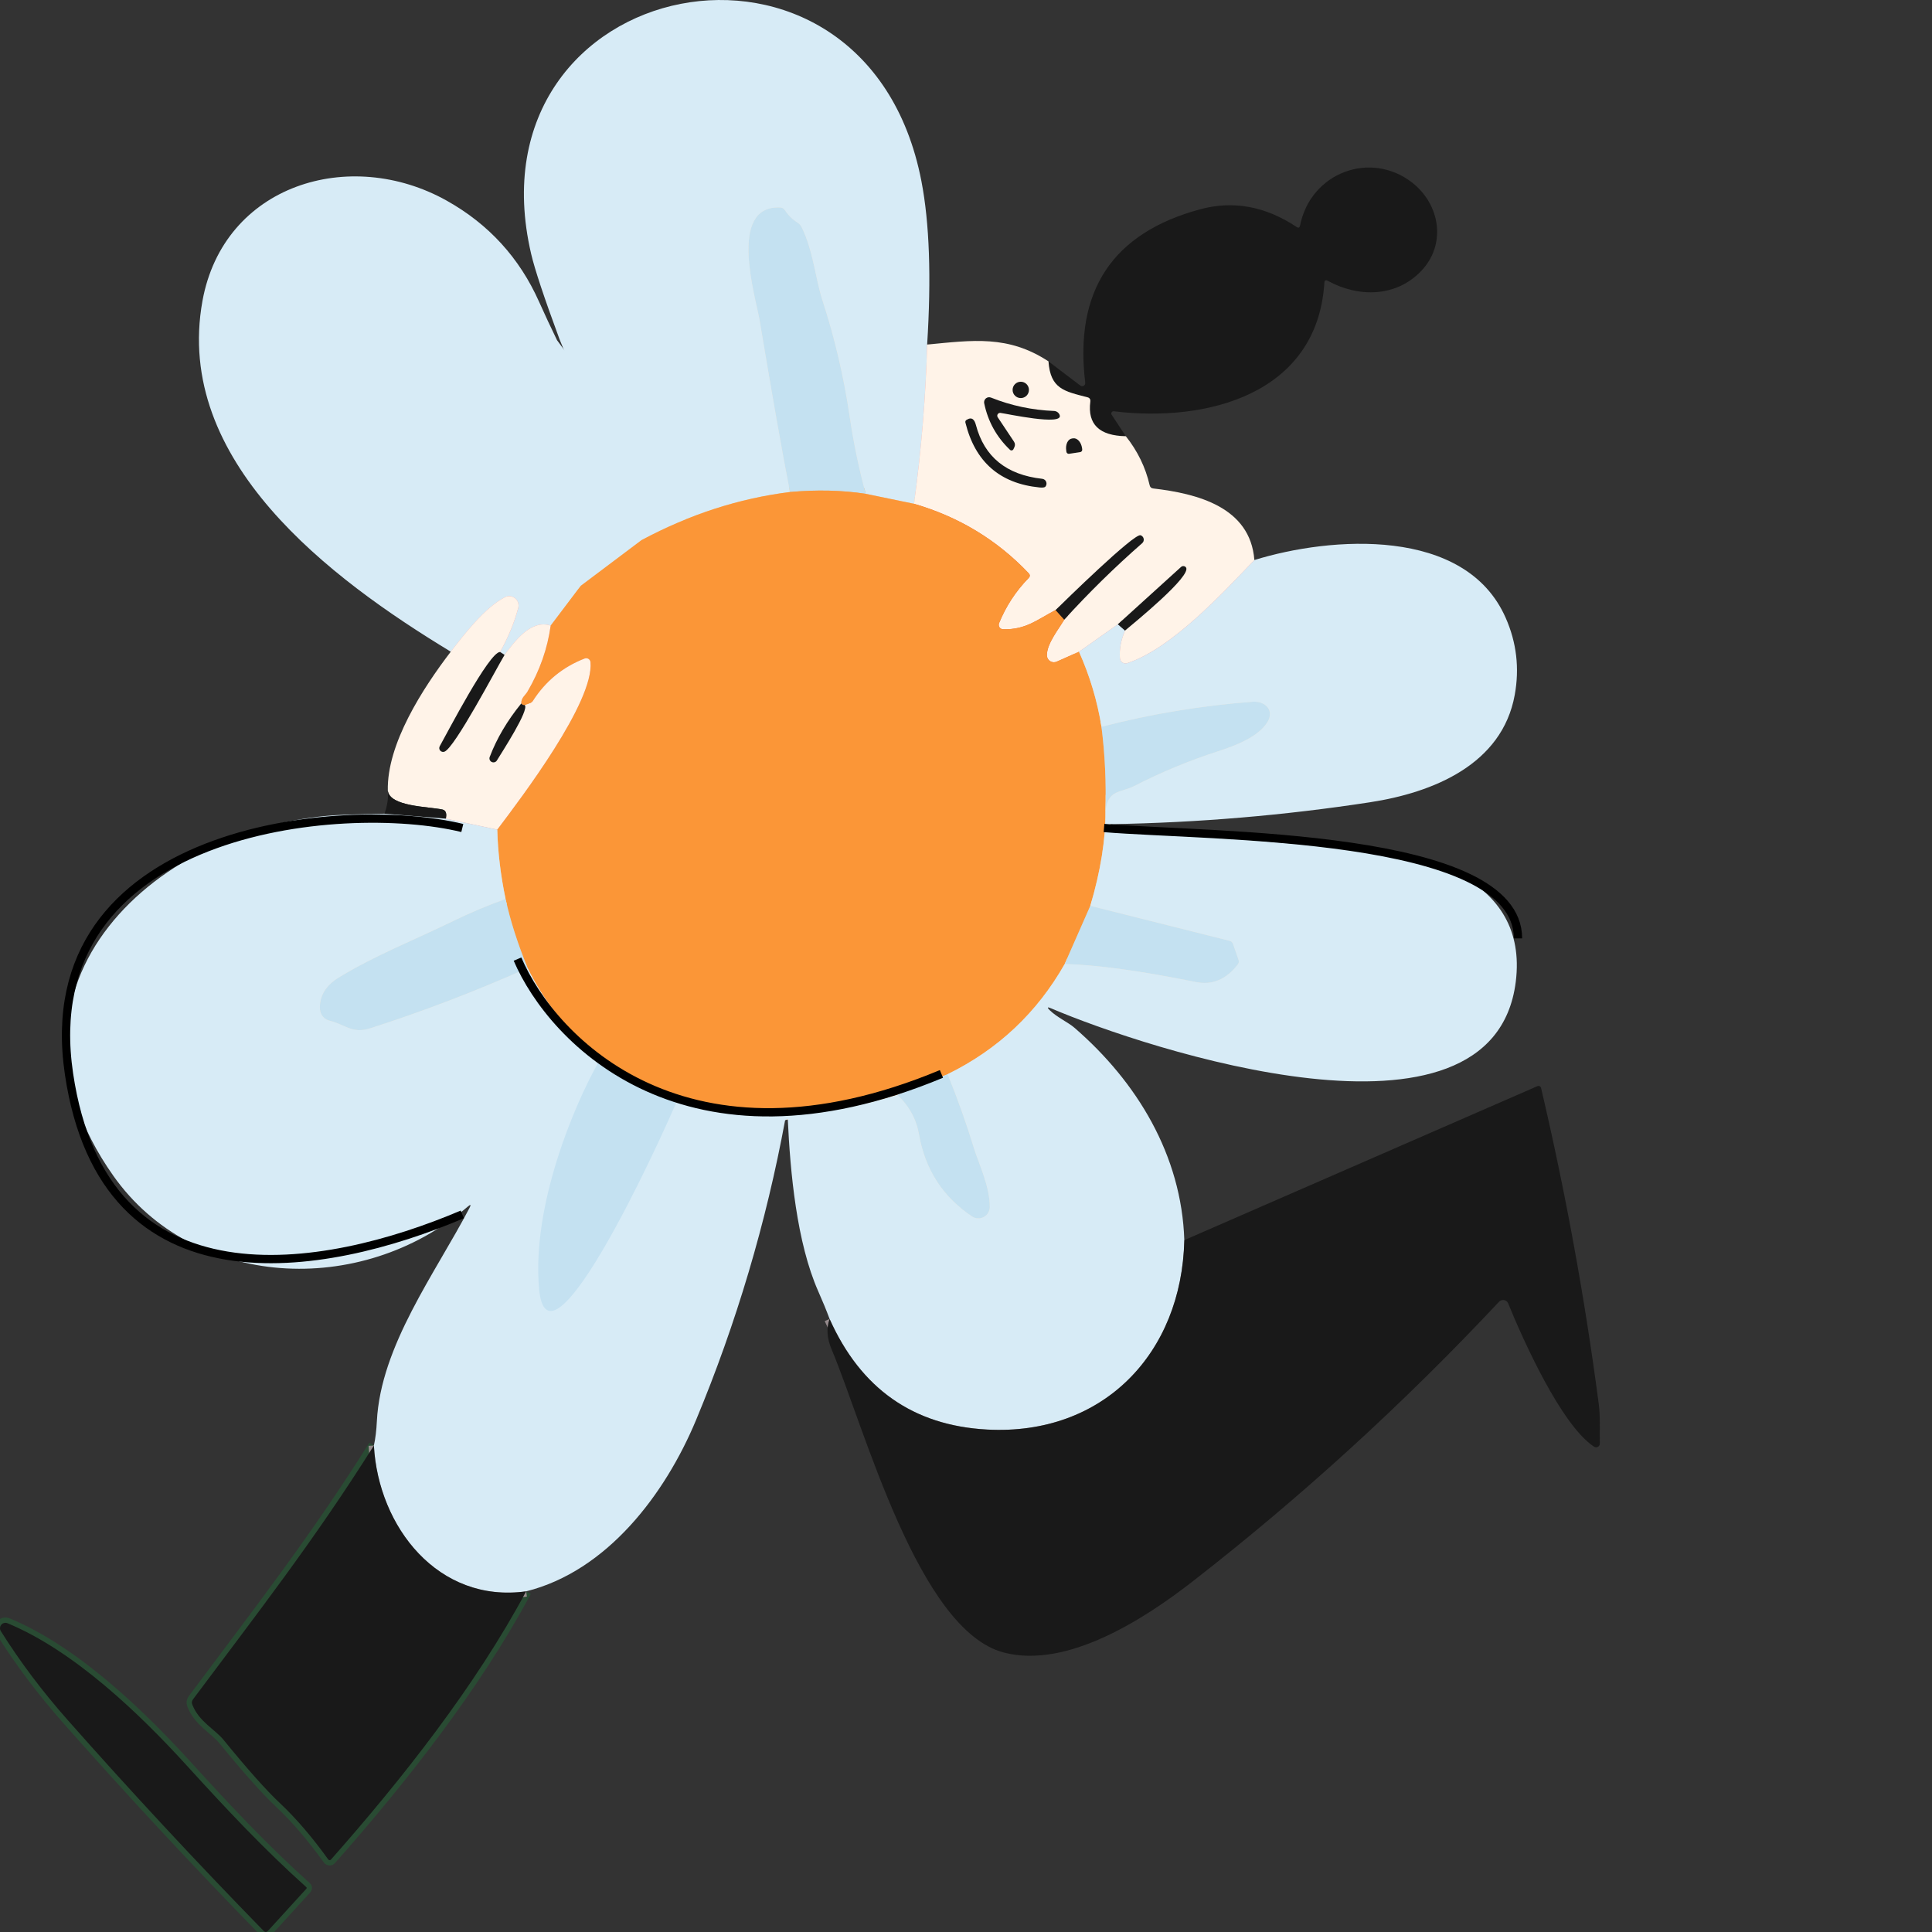 <?xml version="1.0" encoding="UTF-8"?> <svg xmlns="http://www.w3.org/2000/svg" width="140" height="140" viewBox="0 0 140 140" fill="none"><rect x="0" y="0" width="140" height="140" fill="#333333" stroke="none"/> <g clip-path="url(#clip0_2615_11353)"> <path d="M27.093 104.749C22.743 111.674 18.511 117.072 13.988 123.139C13.897 123.257 13.88 123.386 13.937 123.524C14.41 124.75 15.552 125.291 16.199 126.077C17.952 128.225 19.311 129.751 20.278 130.656C21.445 131.752 22.615 133.115 23.787 134.744C23.799 134.759 23.813 134.771 23.83 134.78C23.847 134.789 23.865 134.794 23.884 134.795C23.903 134.796 23.921 134.792 23.938 134.785C23.955 134.778 23.97 134.766 23.982 134.752C29.122 128.939 34.458 122.175 38.127 115.314" stroke="#294B33" stroke-width="0.773"></path> <path d="M67.184 24.969C67.085 28.735 66.768 32.58 66.232 36.506" stroke="#EF9F9D" stroke-width="0.773"></path> <path d="M66.234 36.507L62.738 35.784" stroke="#EDC79E" stroke-width="0.773"></path> <path d="M62.736 35.783C62.237 33.946 61.849 32.076 61.569 30.173C61.147 27.304 60.487 24.493 59.591 21.739C59.088 20.183 58.931 18.163 58.086 16.455C58.022 16.325 57.924 16.215 57.803 16.138C57.428 15.904 57.121 15.602 56.881 15.233C56.799 15.109 56.685 15.043 56.539 15.034C52.691 14.852 54.771 21.579 55.038 23.172C55.985 28.823 56.72 32.983 57.245 35.652" stroke="#F8EAD9" stroke-width="0.773"></path> <path d="M57.246 35.653C53.551 36.115 49.964 37.276 46.486 39.136" stroke="#EDC79E" stroke-width="0.773"></path> <path d="M62.736 35.784C61.028 35.522 59.197 35.478 57.244 35.653" stroke="#E5B277" stroke-width="0.773"></path> <path d="M90.896 40.582C88.546 43.034 84.902 46.991 81.693 48.052C81.633 48.072 81.57 48.079 81.508 48.071C81.446 48.062 81.386 48.04 81.334 48.005C81.282 47.971 81.238 47.925 81.206 47.87C81.175 47.816 81.156 47.755 81.152 47.693C81.101 47.053 81.225 46.386 81.524 45.693" stroke="#EF9F9D" stroke-width="0.773"></path> <path d="M81.524 45.693C82.099 45.207 86.432 41.694 85.933 41.106C85.912 41.081 85.886 41.061 85.856 41.047C85.827 41.032 85.795 41.023 85.762 41.022C85.73 41.02 85.697 41.024 85.666 41.035C85.635 41.046 85.607 41.063 85.582 41.085L81.004 45.237" stroke="#FFF3E8" stroke-width="0.773"></path> <path d="M81.005 45.236L78.189 47.228" stroke="#EF9F9D" stroke-width="0.773"></path> <path d="M78.189 47.228L76.574 47.947C76.496 47.981 76.41 47.996 76.326 47.989C76.24 47.981 76.158 47.952 76.087 47.905C76.016 47.857 75.958 47.792 75.918 47.716C75.878 47.64 75.858 47.555 75.859 47.469C75.876 46.611 76.709 45.604 77.119 44.903" stroke="#DD673C" stroke-width="0.773"></path> <path d="M77.12 44.903C78.89 42.955 80.772 41.108 82.768 39.36C82.813 39.321 82.846 39.27 82.865 39.214C82.884 39.157 82.887 39.097 82.875 39.038C82.863 38.98 82.836 38.926 82.796 38.882C82.757 38.837 82.706 38.804 82.65 38.785C82.18 38.633 77.132 43.575 76.494 44.205" stroke="#FFF3E8" stroke-width="0.773"></path> <path d="M76.493 44.205C75.157 44.898 74.354 45.638 72.688 45.6C72.636 45.599 72.584 45.586 72.538 45.56C72.493 45.535 72.454 45.499 72.425 45.455C72.396 45.411 72.378 45.361 72.373 45.309C72.368 45.257 72.376 45.205 72.396 45.156C72.898 43.925 73.612 42.834 74.54 41.884C74.65 41.771 74.65 41.656 74.54 41.537C72.243 39.122 69.474 37.445 66.232 36.507" stroke="#DD673C" stroke-width="0.773"></path> <path d="M76.494 44.205L77.12 44.903" stroke="#82522B" stroke-width="0.773"></path> <path d="M78.189 47.228C78.97 48.97 79.513 50.782 79.817 52.664" stroke="#EDC79E" stroke-width="0.773"></path> <path d="M79.816 52.665C80.07 54.663 80.166 56.713 80.104 58.816" stroke="#E5B277" stroke-width="0.773"></path> <path d="M80.105 58.816C80.119 60.842 79.754 63.117 79.01 65.639" stroke="#EDC79E" stroke-width="0.773"></path> <path d="M79.008 65.639L77.152 69.854" stroke="#E5B277" stroke-width="0.773"></path> <path d="M77.153 69.854C75.149 73.385 72.321 76.047 68.668 77.84" stroke="#EDC79E" stroke-width="0.773"></path> <path d="M68.668 77.84L65.016 79.332" stroke="#E5B277" stroke-width="0.773"></path> <path d="M65.016 79.332C62.321 80.169 59.666 80.646 57.051 80.761" stroke="#EDC79E" stroke-width="0.773"></path> <path d="M57.05 80.761C54.189 80.863 51.358 80.467 48.557 79.573" stroke="#EDC79E" stroke-width="0.773"></path> <path d="M48.557 79.573L43.924 77.058" stroke="#E5B277" stroke-width="0.773"></path> <path d="M43.923 77.058C41.445 75.124 39.549 72.82 38.232 70.146" stroke="#EDC79E" stroke-width="0.773"></path> <path d="M38.233 70.146C37.503 68.359 36.97 66.69 36.635 65.14" stroke="#E5B277" stroke-width="0.773"></path> <path d="M36.636 65.14C36.275 63.413 36.075 61.738 36.035 60.118" stroke="#EDC79E" stroke-width="0.773"></path> <path d="M36.035 60.118C37.811 57.767 43.053 50.864 42.791 47.98C42.786 47.932 42.771 47.886 42.745 47.845C42.72 47.804 42.685 47.77 42.644 47.745C42.603 47.719 42.557 47.704 42.509 47.699C42.461 47.695 42.413 47.701 42.368 47.718C40.781 48.333 39.529 49.36 38.61 50.8C38.536 50.916 38.343 51.014 38.031 51.096" stroke="#DD673C" stroke-width="0.773"></path> <path d="M38.03 51.096C37.942 51.116 37.855 51.078 37.768 50.982" stroke="#82522B" stroke-width="0.773"></path> <path d="M37.768 50.982C37.768 50.546 38.063 50.39 38.224 50.115C39.112 48.599 39.671 47.005 39.903 45.334" stroke="#DD673C" stroke-width="0.773"></path> <path d="M85.819 89.864C85.637 98.074 79.934 104.039 71.53 103.591C66.18 103.303 62.376 100.631 60.115 95.575" stroke="#958A8C" stroke-width="0.773"></path> <path d="M57.085 81.087C57.051 81.016 57.04 80.908 57.051 80.761" stroke="#D7EBF6" stroke-width="0.773"></path> <path d="M65.016 79.332C65.872 80.13 66.4 81.091 66.597 82.216C67.045 84.758 68.325 86.735 70.435 88.147C70.559 88.23 70.703 88.278 70.852 88.286C71.001 88.294 71.149 88.261 71.281 88.192C71.413 88.123 71.524 88.019 71.602 87.892C71.68 87.765 71.723 87.62 71.725 87.471C71.738 85.995 70.892 84.228 70.588 83.239C70.038 81.435 69.398 79.635 68.668 77.84" stroke="#F8EAD9" stroke-width="0.773"></path> <path d="M77.152 69.854C79.523 69.922 82.686 70.357 86.643 71.16C87.844 71.406 88.863 70.979 89.7 69.879C89.776 69.781 89.793 69.672 89.751 69.554L89.345 68.391C89.305 68.279 89.227 68.207 89.108 68.176L79.008 65.639" stroke="#F8EAD9" stroke-width="0.773"></path> <path d="M80.104 58.816C80.277 57.188 81.19 57.471 82.197 56.956C84.155 55.952 86.179 55.114 88.267 54.44C89.65 53.996 91.18 53.371 91.831 52.347C92.377 51.489 91.7 50.783 90.762 50.851C87.044 51.133 83.396 51.737 79.816 52.665" stroke="#F8EAD9" stroke-width="0.773"></path> <path d="M81.004 45.236L81.524 45.693" stroke="#958A8C" stroke-width="0.773"></path> <path d="M42.084 42.446L39.902 45.334" stroke="#EDC79E" stroke-width="0.773"></path> <path d="M39.904 45.334C38.425 44.839 37.199 46.627 36.565 47.456" stroke="#EF9F9D" stroke-width="0.773"></path> <path d="M36.562 47.456L36.232 47.245" stroke="#958A8C" stroke-width="0.773"></path> <path d="M36.232 47.245C36.83 46.182 37.269 45.118 37.551 44.053C37.585 43.926 37.581 43.792 37.54 43.667C37.499 43.542 37.423 43.432 37.32 43.349C37.217 43.267 37.093 43.217 36.962 43.205C36.831 43.192 36.7 43.218 36.583 43.279C35.095 44.057 33.658 45.951 32.664 47.224" stroke="#EF9F9D" stroke-width="0.773"></path> <path d="M36.636 65.14C35.347 65.602 34.09 66.132 32.864 66.73C30.053 68.104 27.183 69.216 24.511 70.856C23.657 71.38 23.107 72.175 23.188 73.156C23.203 73.347 23.279 73.528 23.404 73.672C23.528 73.817 23.695 73.919 23.881 73.963C25.022 74.242 25.521 74.936 26.819 74.517C30.683 73.28 34.488 71.823 38.234 70.146" stroke="#F8EAD9" stroke-width="0.773"></path> <path d="M38.128 115.314C31.761 116.202 27.415 110.646 27.094 104.749" stroke="#958A8C" stroke-width="0.773"></path> <path d="M36.233 47.245C35.434 47.262 32.432 53.07 31.866 54.072C31.838 54.122 31.826 54.18 31.831 54.237C31.837 54.294 31.86 54.348 31.898 54.391C31.935 54.434 31.985 54.465 32.041 54.479C32.096 54.493 32.155 54.49 32.208 54.47C32.965 54.17 35.916 48.538 36.563 47.456" stroke="#FFF3E8" stroke-width="0.773"></path> <path d="M37.767 50.982C36.758 52.222 36.001 53.503 35.497 54.825C35.463 54.894 35.457 54.975 35.482 55.048C35.507 55.121 35.56 55.182 35.63 55.216C35.7 55.25 35.78 55.255 35.853 55.23C35.926 55.205 35.987 55.152 36.021 55.083C36.393 54.474 38.355 51.455 38.029 51.096" stroke="#FFF3E8" stroke-width="0.773"></path> <path d="M36.033 60.118L32.309 59.323" stroke="#EF9F9D" stroke-width="0.773"></path> <path d="M22.202 136.756C19.107 133.979 16.398 131.087 13.599 128.009C10.081 124.133 5.33 119.605 0.544 117.626C0.467 117.594 0.381 117.588 0.3 117.607C0.218 117.627 0.146 117.673 0.092 117.737C0.038 117.801 0.006 117.881 0.001 117.964C-0.005 118.048 0.017 118.131 0.062 118.201C1.454 120.419 3.075 122.573 4.924 124.661C9.515 129.853 14.24 134.937 19.099 139.914C19.209 140.03 19.317 140.028 19.424 139.91L22.206 136.858C22.219 136.843 22.225 136.824 22.224 136.805C22.223 136.786 22.215 136.769 22.202 136.756Z" stroke="#294B33" stroke-width="0.773"></path> <path d="M74.561 28.254C74.561 28.097 74.498 27.947 74.387 27.836C74.276 27.725 74.126 27.662 73.969 27.662C73.812 27.662 73.661 27.725 73.55 27.836C73.439 27.947 73.377 28.097 73.377 28.254C73.377 28.411 73.439 28.562 73.55 28.673C73.661 28.784 73.812 28.846 73.969 28.846C74.126 28.846 74.276 28.784 74.387 28.673C74.498 28.562 74.561 28.411 74.561 28.254Z" stroke="#FFF3E8" stroke-width="0.773"></path> <path d="M72.494 29.92C72.938 29.975 77.069 30.88 76.79 30.081C76.76 29.995 76.705 29.92 76.631 29.867C76.558 29.813 76.47 29.783 76.38 29.78C74.799 29.718 73.276 29.396 71.814 28.812C71.752 28.787 71.685 28.778 71.619 28.788C71.553 28.799 71.492 28.826 71.441 28.869C71.39 28.912 71.351 28.968 71.33 29.031C71.308 29.094 71.305 29.162 71.319 29.227C71.593 30.546 72.215 31.669 73.188 32.596C73.206 32.613 73.227 32.626 73.251 32.633C73.275 32.64 73.3 32.641 73.324 32.636C73.349 32.632 73.372 32.622 73.391 32.606C73.411 32.591 73.427 32.572 73.437 32.549L73.505 32.406C73.57 32.265 73.56 32.13 73.475 32L72.3 30.237C72.278 30.205 72.266 30.167 72.265 30.129C72.264 30.09 72.274 30.052 72.295 30.018C72.315 29.985 72.345 29.958 72.38 29.941C72.416 29.923 72.455 29.916 72.494 29.92Z" stroke="#FFF3E8" stroke-width="0.773"></path> <path d="M75.529 34.697C72.931 34.41 71.327 33.109 70.718 30.795C70.621 30.427 70.439 30.173 70.038 30.427C69.965 30.475 69.938 30.54 69.957 30.622C70.659 33.468 72.448 35.035 75.322 35.323C75.556 35.345 75.7 35.325 75.754 35.264C75.793 35.216 75.82 35.158 75.83 35.096C75.84 35.035 75.833 34.972 75.81 34.914C75.787 34.856 75.749 34.805 75.7 34.767C75.65 34.729 75.591 34.705 75.529 34.697Z" stroke="#FFF3E8" stroke-width="0.773"></path> <path d="M77.475 32.883L78.278 32.761C78.322 32.754 78.362 32.729 78.389 32.693C78.416 32.657 78.428 32.611 78.421 32.566L78.409 32.465C78.393 32.362 78.364 32.262 78.323 32.171C78.282 32.08 78.23 32 78.169 31.934C78.109 31.869 78.041 31.82 77.971 31.791C77.9 31.762 77.828 31.752 77.758 31.763L77.673 31.776C77.533 31.798 77.411 31.901 77.334 32.063C77.257 32.225 77.232 32.431 77.263 32.638L77.276 32.74C77.279 32.762 77.287 32.784 77.299 32.803C77.311 32.823 77.327 32.84 77.345 32.853C77.364 32.866 77.385 32.876 77.407 32.881C77.429 32.886 77.452 32.887 77.475 32.883Z" stroke="#FFF3E8" stroke-width="0.773"></path> <path d="M67.185 24.969C67.086 28.735 66.769 32.58 66.234 36.507L62.737 35.784C62.239 33.946 61.85 32.076 61.571 30.174C61.148 27.304 60.488 24.493 59.592 21.739C59.089 20.184 58.932 18.163 58.087 16.455C58.023 16.325 57.925 16.215 57.804 16.138C57.429 15.904 57.122 15.602 56.882 15.233C56.8 15.109 56.686 15.043 56.54 15.034C52.693 14.853 54.773 21.579 55.039 23.173C55.986 28.823 56.721 32.983 57.246 35.653C53.551 36.115 49.964 37.276 46.486 39.136L40.547 24.589C39.436 21.584 38.75 19.52 38.488 18.395C33.744 -1.948 62.729 -7.82 66.77 13.132C67.354 16.159 67.492 20.105 67.185 24.969Z" fill="#D7EBF6"></path> <path d="M81.582 31.611C79.652 31.577 78.794 30.74 79.008 29.1C79.028 28.933 78.957 28.829 78.796 28.787C77.139 28.36 76.112 28.191 75.977 26.187L78.281 27.937C78.316 27.964 78.358 27.98 78.401 27.983C78.445 27.986 78.489 27.976 78.528 27.955C78.566 27.933 78.597 27.901 78.617 27.861C78.637 27.822 78.645 27.778 78.64 27.734C77.834 21.066 80.616 16.875 86.985 15.161C89.375 14.519 91.699 14.947 93.957 16.446C94.092 16.537 94.175 16.503 94.206 16.345C94.975 12.502 99.3 10.896 102.31 13.216C104.361 14.802 104.826 17.694 102.995 19.626C101.19 21.532 98.468 21.579 96.223 20.353C96.065 20.268 95.98 20.315 95.969 20.492C95.453 28.58 87.433 30.63 80.712 29.802C80.68 29.798 80.649 29.803 80.621 29.817C80.593 29.831 80.569 29.852 80.553 29.879C80.537 29.905 80.528 29.936 80.528 29.967C80.529 29.998 80.538 30.029 80.555 30.055L81.582 31.611Z" fill="#191919"></path> <path d="M40.365 24.652C42.576 27.612 52.69 41.635 52.972 42.539C53.144 43.097 53.224 43.608 53.213 44.07C53.21 44.132 53.221 44.195 53.244 44.253C53.268 44.311 53.303 44.364 53.348 44.408C53.616 44.676 53.76 44.996 53.779 45.368C53.785 45.483 53.761 45.49 53.708 45.389C53.674 45.321 53.634 45.268 53.589 45.228C53.574 45.213 53.552 45.203 53.528 45.201C53.505 45.198 53.482 45.203 53.464 45.215C53.446 45.227 53.435 45.244 53.433 45.263C53.431 45.282 53.438 45.302 53.454 45.317C53.809 45.771 53.758 46.148 53.302 46.45C53.224 46.502 53.13 46.525 53.037 46.514C52.944 46.503 52.858 46.459 52.794 46.391C52.031 45.573 51.291 44.91 50.575 44.4C49.573 43.694 48.131 42.298 46.66 41.986C45.257 41.69 42.83 42.315 43.633 44.349C44.026 45.355 44.242 46.188 45.071 46.953C47.827 49.515 39.327 39.977 42.086 42.446L39.904 45.334C38.425 44.839 37.199 46.627 36.565 47.456L36.235 47.245C36.832 46.182 37.272 45.118 37.554 44.053C37.588 43.926 37.584 43.792 37.543 43.667C37.502 43.542 37.425 43.432 37.323 43.349C37.22 43.267 37.096 43.217 36.965 43.205C36.834 43.192 36.702 43.218 36.586 43.279C35.098 44.057 33.66 45.951 32.667 47.224C23.911 41.922 12.573 33.408 14.67 21.811C16.2 13.377 25.344 10.608 32.371 14.54C35.415 16.245 37.645 18.687 39.063 21.866C39.483 22.805 39.917 23.733 40.365 24.652Z" fill="#D7EBF6"></path> <path d="M62.736 35.784C61.028 35.522 59.198 35.478 57.245 35.653C56.72 32.984 55.985 28.824 55.038 23.173C54.771 21.579 52.691 14.853 56.539 15.034C56.685 15.043 56.799 15.109 56.881 15.233C57.121 15.602 57.428 15.904 57.803 16.138C57.924 16.215 58.022 16.325 58.086 16.455C58.931 18.163 59.088 20.184 59.591 21.739C60.487 24.493 61.147 27.305 61.569 30.174C61.849 32.076 62.237 33.946 62.736 35.784Z" fill="#C4E1F1"></path> <path d="M75.977 26.187C76.112 28.191 77.14 28.36 78.797 28.787C78.958 28.829 79.028 28.933 79.008 29.1C78.794 30.74 79.652 31.577 81.583 31.611C82.437 32.688 83.012 33.871 83.308 35.162C83.339 35.3 83.423 35.378 83.561 35.395C86.732 35.763 90.605 36.731 90.896 40.582C88.546 43.034 84.902 46.991 81.693 48.052C81.633 48.072 81.57 48.079 81.508 48.071C81.446 48.063 81.386 48.04 81.334 48.006C81.282 47.971 81.238 47.925 81.207 47.87C81.175 47.816 81.156 47.755 81.152 47.693C81.101 47.053 81.225 46.386 81.524 45.693C82.099 45.207 86.432 41.694 85.933 41.106C85.912 41.081 85.886 41.061 85.856 41.047C85.827 41.032 85.795 41.023 85.762 41.022C85.73 41.02 85.697 41.024 85.666 41.035C85.635 41.046 85.606 41.063 85.582 41.085L81.004 45.237L78.188 47.228L76.573 47.947C76.495 47.981 76.41 47.996 76.325 47.989C76.24 47.981 76.158 47.952 76.087 47.905C76.015 47.857 75.957 47.792 75.917 47.716C75.877 47.64 75.857 47.555 75.859 47.469C75.876 46.611 76.709 45.604 77.119 44.903C78.888 42.955 80.771 41.108 82.767 39.36C82.811 39.321 82.845 39.27 82.864 39.214C82.883 39.157 82.886 39.097 82.874 39.038C82.862 38.98 82.835 38.926 82.795 38.882C82.756 38.837 82.705 38.804 82.648 38.785C82.179 38.633 77.131 43.575 76.493 44.205C75.157 44.898 74.354 45.638 72.688 45.6C72.636 45.599 72.584 45.586 72.538 45.56C72.493 45.535 72.454 45.499 72.425 45.455C72.396 45.412 72.378 45.361 72.373 45.309C72.368 45.257 72.376 45.205 72.396 45.156C72.898 43.925 73.612 42.834 74.54 41.884C74.65 41.771 74.65 41.656 74.54 41.537C72.243 39.122 69.474 37.445 66.232 36.507C66.768 32.581 67.085 28.735 67.184 24.969C70.49 24.652 73.056 24.268 75.977 26.187ZM74.561 28.254C74.561 28.097 74.499 27.947 74.388 27.836C74.276 27.725 74.126 27.662 73.969 27.662C73.812 27.662 73.662 27.725 73.55 27.836C73.439 27.947 73.377 28.097 73.377 28.254C73.377 28.411 73.439 28.562 73.55 28.673C73.662 28.784 73.812 28.846 73.969 28.846C74.126 28.846 74.276 28.784 74.388 28.673C74.499 28.562 74.561 28.411 74.561 28.254ZM72.493 29.92C72.937 29.975 77.068 30.88 76.789 30.081C76.759 29.995 76.704 29.92 76.63 29.867C76.557 29.813 76.469 29.783 76.379 29.78C74.798 29.718 73.276 29.396 71.813 28.812C71.751 28.787 71.684 28.779 71.618 28.788C71.553 28.799 71.491 28.826 71.44 28.869C71.389 28.912 71.35 28.968 71.329 29.031C71.308 29.094 71.304 29.162 71.318 29.227C71.592 30.546 72.215 31.669 73.187 32.596C73.205 32.613 73.227 32.626 73.25 32.633C73.274 32.64 73.299 32.641 73.323 32.637C73.348 32.632 73.371 32.622 73.39 32.607C73.41 32.592 73.426 32.572 73.436 32.55L73.504 32.406C73.569 32.265 73.559 32.13 73.474 32L72.299 30.237C72.277 30.205 72.265 30.168 72.264 30.129C72.263 30.09 72.273 30.052 72.294 30.018C72.314 29.985 72.344 29.958 72.379 29.941C72.415 29.923 72.454 29.916 72.493 29.92ZM75.529 34.697C72.93 34.41 71.327 33.109 70.718 30.795C70.621 30.427 70.439 30.174 70.037 30.427C69.964 30.475 69.937 30.54 69.957 30.622C70.659 33.468 72.447 35.035 75.322 35.323C75.556 35.345 75.7 35.326 75.753 35.264C75.793 35.216 75.819 35.158 75.829 35.096C75.839 35.035 75.832 34.972 75.809 34.914C75.787 34.856 75.748 34.805 75.699 34.767C75.65 34.729 75.591 34.705 75.529 34.697ZM77.474 32.883L78.277 32.761C78.322 32.754 78.362 32.729 78.388 32.693C78.415 32.657 78.427 32.611 78.421 32.566L78.408 32.465C78.392 32.362 78.363 32.262 78.322 32.171C78.281 32.08 78.229 32 78.168 31.934C78.108 31.869 78.04 31.82 77.97 31.791C77.899 31.762 77.827 31.752 77.757 31.763L77.672 31.776C77.532 31.798 77.41 31.901 77.333 32.063C77.256 32.225 77.231 32.431 77.262 32.638L77.275 32.74C77.279 32.762 77.287 32.784 77.299 32.803C77.311 32.823 77.326 32.839 77.345 32.853C77.363 32.866 77.384 32.876 77.406 32.881C77.428 32.886 77.451 32.887 77.474 32.883Z" fill="#FFF3E8"></path> <path d="M73.969 28.846C74.296 28.846 74.561 28.581 74.561 28.254C74.561 27.927 74.296 27.662 73.969 27.662C73.642 27.662 73.377 27.927 73.377 28.254C73.377 28.581 73.642 28.846 73.969 28.846Z" fill="#191919"></path> <path d="M72.3 30.237L73.475 32C73.56 32.13 73.57 32.265 73.505 32.406L73.437 32.55C73.427 32.572 73.411 32.592 73.391 32.607C73.372 32.622 73.349 32.632 73.324 32.637C73.3 32.641 73.275 32.64 73.251 32.633C73.227 32.626 73.206 32.613 73.188 32.596C72.215 31.669 71.593 30.546 71.319 29.227C71.305 29.162 71.308 29.094 71.33 29.031C71.351 28.968 71.39 28.912 71.441 28.869C71.492 28.826 71.553 28.799 71.619 28.789C71.685 28.779 71.752 28.787 71.814 28.812C73.276 29.396 74.799 29.718 76.38 29.78C76.47 29.783 76.558 29.813 76.631 29.867C76.705 29.92 76.76 29.995 76.79 30.081C77.069 30.88 72.938 29.975 72.494 29.92C72.455 29.916 72.416 29.923 72.38 29.941C72.345 29.958 72.315 29.985 72.295 30.018C72.274 30.052 72.264 30.09 72.265 30.129C72.266 30.168 72.278 30.205 72.3 30.237Z" fill="#191919"></path> <path d="M75.529 34.697C75.591 34.705 75.65 34.729 75.7 34.767C75.749 34.805 75.787 34.856 75.81 34.914C75.833 34.972 75.84 35.035 75.83 35.097C75.82 35.158 75.793 35.216 75.754 35.264C75.7 35.326 75.556 35.346 75.322 35.323C72.448 35.035 70.659 33.468 69.957 30.622C69.938 30.54 69.965 30.475 70.038 30.427C70.439 30.174 70.621 30.427 70.718 30.795C71.327 33.109 72.931 34.41 75.529 34.697Z" fill="#191919"></path> <path d="M77.475 32.883C77.452 32.887 77.429 32.886 77.407 32.881C77.385 32.876 77.364 32.866 77.345 32.853C77.327 32.84 77.311 32.823 77.299 32.803C77.287 32.784 77.279 32.762 77.276 32.74L77.263 32.638C77.232 32.431 77.257 32.225 77.334 32.063C77.411 31.901 77.533 31.798 77.673 31.776L77.758 31.763C77.828 31.752 77.9 31.762 77.971 31.791C78.041 31.82 78.109 31.869 78.169 31.934C78.23 32 78.282 32.08 78.323 32.171C78.364 32.262 78.393 32.362 78.409 32.465L78.421 32.566C78.428 32.611 78.416 32.657 78.389 32.693C78.362 32.729 78.322 32.754 78.278 32.761L77.475 32.883Z" fill="#191919"></path> <path d="M62.737 35.784L66.233 36.507C69.474 37.445 72.243 39.122 74.54 41.537C74.65 41.656 74.65 41.771 74.54 41.884C73.613 42.834 72.899 43.925 72.397 45.156C72.377 45.205 72.369 45.257 72.374 45.309C72.379 45.361 72.397 45.412 72.425 45.455C72.454 45.499 72.493 45.535 72.539 45.56C72.585 45.586 72.636 45.599 72.689 45.6C74.354 45.638 75.158 44.898 76.494 44.205L77.119 44.903C76.709 45.604 75.876 46.611 75.859 47.469C75.858 47.555 75.878 47.64 75.918 47.716C75.958 47.792 76.016 47.857 76.087 47.905C76.158 47.952 76.24 47.981 76.325 47.989C76.41 47.996 76.496 47.981 76.574 47.947L78.189 47.228C78.97 48.97 79.512 50.782 79.817 52.665C80.07 54.663 80.166 56.713 80.104 58.816C80.118 60.842 79.753 63.117 79.009 65.639L77.153 69.854C75.149 73.386 72.321 76.048 68.668 77.84L65.016 79.332C62.321 80.169 59.666 80.646 57.051 80.761C54.19 80.863 51.359 80.467 48.557 79.573L43.924 77.058C41.447 75.124 39.55 72.82 38.233 70.146C37.504 68.359 36.971 66.69 36.636 65.14C36.275 63.413 36.075 61.739 36.035 60.118C37.811 57.767 43.053 50.864 42.791 47.98C42.786 47.932 42.771 47.886 42.745 47.845C42.72 47.804 42.685 47.77 42.644 47.745C42.603 47.719 42.557 47.704 42.509 47.699C42.461 47.695 42.413 47.701 42.368 47.718C40.781 48.333 39.529 49.36 38.61 50.8C38.536 50.916 38.343 51.014 38.031 51.096C37.943 51.116 37.856 51.078 37.769 50.982C37.769 50.547 38.064 50.39 38.225 50.115C39.113 48.599 39.672 47.005 39.903 45.334L42.085 42.446L46.486 39.136C49.964 37.276 53.55 36.115 57.245 35.653C59.198 35.478 61.029 35.522 62.737 35.784Z" fill="#FB9637"></path> <path d="M77.12 44.903L76.494 44.205C77.132 43.575 82.18 38.633 82.65 38.785C82.706 38.804 82.757 38.837 82.796 38.882C82.836 38.926 82.863 38.98 82.875 39.038C82.887 39.097 82.884 39.157 82.865 39.214C82.846 39.27 82.813 39.321 82.768 39.36C80.772 41.108 78.89 42.955 77.12 44.903Z" fill="#191919"></path> <path d="M85.82 89.864C85.638 98.073 79.935 104.039 71.531 103.591C66.181 103.303 62.377 100.631 60.116 95.575C59.885 94.955 59.613 94.293 59.3 93.588C57.727 90.045 57.263 84.938 57.085 81.087C57.051 81.016 57.04 80.908 57.051 80.761C59.667 80.646 62.322 80.169 65.016 79.332C65.873 80.13 66.4 81.091 66.597 82.216C67.045 84.758 68.325 86.735 70.436 88.147C70.56 88.23 70.704 88.278 70.853 88.286C71.001 88.294 71.15 88.261 71.282 88.192C71.414 88.123 71.525 88.019 71.603 87.892C71.681 87.765 71.723 87.62 71.725 87.471C71.738 85.995 70.892 84.228 70.588 83.239C70.038 81.435 69.399 79.635 68.669 77.84C72.321 76.048 75.15 73.386 77.153 69.854C79.524 69.922 82.687 70.357 86.644 71.16C87.845 71.406 88.864 70.979 89.701 69.879C89.777 69.781 89.794 69.672 89.752 69.554L89.346 68.391C89.306 68.279 89.228 68.207 89.109 68.176L79.009 65.639C79.754 63.117 80.118 60.842 80.104 58.816C80.278 57.188 81.191 57.471 82.197 56.956C84.156 55.952 86.18 55.114 88.268 54.44C89.65 53.996 91.181 53.371 91.832 52.347C92.377 51.489 91.701 50.783 90.762 50.851C87.045 51.133 83.396 51.737 79.817 52.665C79.513 50.782 78.97 48.97 78.189 47.228L81.005 45.237L81.525 45.693C81.226 46.386 81.102 47.053 81.153 47.693C81.157 47.755 81.176 47.816 81.207 47.87C81.239 47.925 81.283 47.971 81.335 48.006C81.387 48.04 81.447 48.063 81.509 48.071C81.571 48.079 81.635 48.072 81.694 48.052C84.903 46.991 88.547 43.034 90.897 40.582C96.415 38.874 106.197 38.134 109.11 44.776C109.896 46.56 110.115 48.417 109.765 50.348C108.856 55.396 103.851 57.433 99.277 58.135C93.062 59.088 86.808 59.616 80.514 59.721C80.306 59.723 80.306 59.737 80.514 59.763C87.978 60.665 93.474 61.189 97.002 61.335C102.781 61.572 110.793 63.538 109.837 71.152C108.176 84.334 82.966 75.972 76.164 73.067C75.891 72.949 75.86 72.995 76.071 73.207C76.591 73.718 77.399 74.078 77.859 74.475C82.396 78.402 85.621 83.716 85.82 89.864Z" fill="#D7EBF6"></path> <path d="M81.524 45.693L81.004 45.237L85.582 41.085C85.607 41.063 85.635 41.046 85.666 41.035C85.697 41.024 85.73 41.02 85.762 41.022C85.795 41.023 85.827 41.032 85.856 41.047C85.886 41.061 85.912 41.081 85.933 41.106C86.432 41.694 82.099 45.207 81.524 45.693Z" fill="#191919"></path> <path d="M36.233 47.245C35.434 47.262 32.432 53.07 31.866 54.072C31.838 54.122 31.826 54.18 31.832 54.237C31.837 54.294 31.86 54.348 31.898 54.391C31.935 54.434 31.985 54.465 32.041 54.479C32.096 54.493 32.155 54.49 32.208 54.47C32.965 54.17 35.916 48.538 36.563 47.456C37.197 46.627 38.423 44.839 39.903 45.334C39.672 47.005 39.112 48.599 38.224 50.115C38.064 50.39 37.768 50.547 37.768 50.982C36.759 52.222 36.002 53.503 35.498 54.825C35.463 54.894 35.458 54.975 35.483 55.048C35.508 55.121 35.561 55.182 35.631 55.216C35.7 55.25 35.78 55.255 35.854 55.23C35.927 55.205 35.987 55.152 36.022 55.083C36.394 54.474 38.355 51.455 38.03 51.096C38.343 51.014 38.536 50.916 38.609 50.8C39.528 49.36 40.781 48.333 42.367 47.718C42.412 47.701 42.461 47.695 42.509 47.699C42.556 47.704 42.603 47.719 42.644 47.745C42.684 47.77 42.719 47.804 42.744 47.845C42.77 47.886 42.785 47.932 42.79 47.98C43.052 50.864 37.81 57.767 36.034 60.118L32.31 59.323C32.344 59.157 32.346 59.02 32.318 58.913C32.285 58.778 32.2 58.695 32.065 58.664C31.05 58.444 28.247 58.456 28.103 57.294C28.023 53.907 30.644 49.866 32.665 47.224C33.658 45.951 35.096 44.057 36.584 43.279C36.7 43.218 36.832 43.192 36.963 43.205C37.094 43.217 37.218 43.267 37.321 43.349C37.424 43.432 37.5 43.542 37.541 43.667C37.582 43.792 37.586 43.926 37.552 44.053C37.27 45.118 36.831 46.182 36.233 47.245Z" fill="#FFF3E8"></path> <path d="M36.233 47.245L36.563 47.456C35.916 48.538 32.965 54.17 32.208 54.47C32.155 54.49 32.096 54.493 32.041 54.479C31.985 54.465 31.935 54.434 31.898 54.391C31.86 54.348 31.837 54.294 31.831 54.237C31.826 54.18 31.838 54.122 31.866 54.072C32.432 53.07 35.434 47.262 36.233 47.245Z" fill="#191919"></path> <path d="M80.104 58.816C80.166 56.713 80.07 54.663 79.816 52.665C83.396 51.737 87.044 51.133 90.762 50.851C91.7 50.783 92.377 51.489 91.831 52.347C91.18 53.371 89.65 53.996 88.267 54.44C86.179 55.114 84.155 55.952 82.197 56.956C81.19 57.471 80.277 57.188 80.104 58.816Z" fill="#C4E1F1"></path> <path d="M37.767 50.982C37.854 51.078 37.942 51.116 38.029 51.096C38.355 51.455 36.393 54.474 36.021 55.083C35.987 55.152 35.926 55.205 35.853 55.23C35.78 55.255 35.7 55.25 35.63 55.216C35.56 55.182 35.507 55.121 35.482 55.048C35.457 54.975 35.463 54.894 35.497 54.825C36.001 53.503 36.758 52.222 37.767 50.982Z" fill="#191919"></path> <path d="M28.104 57.294C28.248 58.456 31.051 58.444 32.066 58.663C32.201 58.694 32.285 58.778 32.319 58.913C32.347 59.02 32.345 59.157 32.311 59.323L27.863 58.964C28.072 58.369 28.152 57.812 28.104 57.294Z" fill="#191919"></path> <path d="M27.862 58.964L32.31 59.323L36.034 60.118C36.074 61.739 36.274 63.413 36.635 65.14C35.346 65.603 34.09 66.132 32.864 66.73C30.052 68.104 27.182 69.216 24.51 70.856C23.656 71.38 23.106 72.175 23.186 73.156C23.203 73.347 23.278 73.528 23.403 73.673C23.527 73.818 23.694 73.919 23.88 73.963C25.021 74.242 25.52 74.936 26.818 74.517C30.682 73.28 34.487 71.823 38.233 70.146C39.549 72.82 41.446 75.125 43.923 77.058C43.638 77.83 43.503 78.625 43.517 79.442C43.52 79.589 43.483 79.724 43.407 79.848C43.001 80.511 42.796 81.232 42.79 82.013C42.79 82.145 42.751 82.264 42.672 82.368C41.839 83.467 41.315 86.13 40.862 87.517C40.503 88.633 40.558 89.677 40.439 90.84C40.423 90.995 40.464 91.15 40.553 91.275C41.021 91.935 41.665 92.146 42.486 91.91C42.629 91.869 42.75 91.775 42.824 91.647C43.06 91.245 43.304 90.846 43.555 90.451C44.079 89.627 44.397 88.536 45.073 87.669C45.445 87.187 45.703 86.738 45.846 86.321C46.633 84.035 47.536 81.786 48.556 79.573C51.358 80.467 54.189 80.863 57.05 80.761C57.038 80.908 57.05 81.016 57.084 81.087C56.968 81.081 56.907 81.094 56.902 81.125C55.518 88.614 53.365 95.87 50.442 102.893C48.189 108.304 43.978 113.851 38.127 115.314C31.76 116.202 27.414 110.647 27.093 104.749C27.206 104.236 27.277 103.653 27.308 102.999C27.583 97.511 31.57 92.235 34.022 87.53C34.149 87.287 34.108 87.255 33.899 87.433C26.142 94.078 13.996 93.415 8.199 85.183C-1.511 71.401 11.489 59.547 24.954 59.04C25.943 59 26.912 58.975 27.862 58.964Z" fill="#D7EBF6"></path> <path d="M36.636 65.14C36.971 66.691 37.504 68.359 38.234 70.146C34.488 71.823 30.683 73.28 26.819 74.517C25.521 74.936 25.022 74.243 23.881 73.963C23.695 73.919 23.528 73.818 23.404 73.673C23.279 73.528 23.203 73.347 23.188 73.156C23.107 72.175 23.657 71.38 24.511 70.856C27.183 69.216 30.053 68.104 32.864 66.73C34.09 66.132 35.347 65.603 36.636 65.14Z" fill="#C4E1F1"></path> <path d="M79.008 65.639L89.108 68.176C89.227 68.207 89.305 68.279 89.345 68.391L89.751 69.554C89.793 69.672 89.776 69.781 89.7 69.879C88.863 70.979 87.844 71.406 86.643 71.16C82.686 70.357 79.523 69.922 77.152 69.854L79.008 65.639Z" fill="#C4E1F1"></path> <path d="M68.668 77.84C69.398 79.635 70.038 81.435 70.588 83.239C70.892 84.228 71.738 85.995 71.725 87.471C71.723 87.62 71.68 87.765 71.602 87.892C71.524 88.019 71.413 88.123 71.281 88.192C71.149 88.261 71.001 88.294 70.852 88.286C70.703 88.278 70.559 88.23 70.435 88.147C68.325 86.735 67.045 84.758 66.597 82.216C66.4 81.091 65.872 80.13 65.016 79.332L68.668 77.84Z" fill="#C4E1F1"></path> <path d="M60.116 95.575C62.376 100.631 66.181 103.303 71.531 103.591C79.935 104.039 85.638 98.073 85.82 89.864L111.406 78.707C111.432 78.695 111.46 78.69 111.489 78.69C111.518 78.691 111.546 78.698 111.571 78.71C111.597 78.723 111.619 78.741 111.636 78.763C111.654 78.785 111.666 78.81 111.672 78.838C113.448 86.411 114.84 94.037 115.849 101.718C115.971 102.635 115.912 103.654 115.929 104.605C115.929 104.654 115.917 104.702 115.892 104.744C115.867 104.786 115.831 104.821 115.788 104.845C115.745 104.868 115.697 104.879 115.648 104.877C115.599 104.875 115.552 104.86 115.511 104.833C113.122 103.257 110.357 97.072 109.288 94.45C109.263 94.388 109.222 94.334 109.171 94.291C109.119 94.249 109.057 94.22 108.991 94.208C108.926 94.196 108.858 94.2 108.794 94.221C108.731 94.242 108.674 94.279 108.628 94.328C101.726 101.692 94.326 108.447 86.429 114.591C82.992 117.267 77.335 120.966 72.723 119.744C66.534 118.1 62.653 103.476 60.264 97.786C59.92 96.974 59.871 96.237 60.116 95.575Z" fill="#191919"></path> <path d="M27.093 104.749C27.415 110.646 31.761 116.202 38.127 115.314C34.458 122.175 29.122 128.939 23.982 134.752C23.97 134.766 23.955 134.778 23.938 134.785C23.921 134.792 23.903 134.796 23.884 134.795C23.865 134.794 23.847 134.789 23.83 134.78C23.813 134.771 23.799 134.759 23.787 134.744C22.615 133.115 21.445 131.752 20.278 130.656C19.311 129.751 17.952 128.225 16.199 126.077C15.552 125.291 14.41 124.75 13.937 123.524C13.88 123.386 13.897 123.257 13.988 123.139C18.511 117.072 22.743 111.674 27.093 104.749Z" fill="#191919"></path> <path d="M22.202 136.756C22.215 136.769 22.223 136.786 22.224 136.805C22.225 136.824 22.219 136.843 22.206 136.858L19.424 139.91C19.317 140.028 19.209 140.03 19.099 139.914C14.24 134.937 9.515 129.853 4.924 124.661C3.075 122.573 1.454 120.419 0.062 118.201C0.017 118.131 -0.005 118.048 0.001 117.964C0.006 117.881 0.038 117.801 0.092 117.737C0.146 117.673 0.218 117.627 0.3 117.607C0.381 117.588 0.467 117.594 0.544 117.626C5.33 119.605 10.081 124.133 13.599 128.009C16.398 131.087 19.107 133.979 22.202 136.756Z" fill="#191919"></path> <path d="M39.062 93.374C38.519 87.273 41.697 79.916 43.353 77C44.437 77.897 47.569 79.318 49 79.916C45.913 86.944 39.604 99.475 39.062 93.374Z" fill="#C4E1F1"></path> <path d="M37.5 69.5C40.06 75.473 49.788 85.5 68.22 77.82M80 60C87.68 60.64 110 60.32 110 68M33.5 60C24.753 57.867 2.357 59.978 5 77.82C7.56 95.1 23.473 92.267 33.5 88" stroke="black" stroke-width="0.6"></path> </g> <defs> <clipPath id="clip0_2615_11353"> <rect width="140" height="140" fill="white"></rect> </clipPath> </defs> </svg> 
